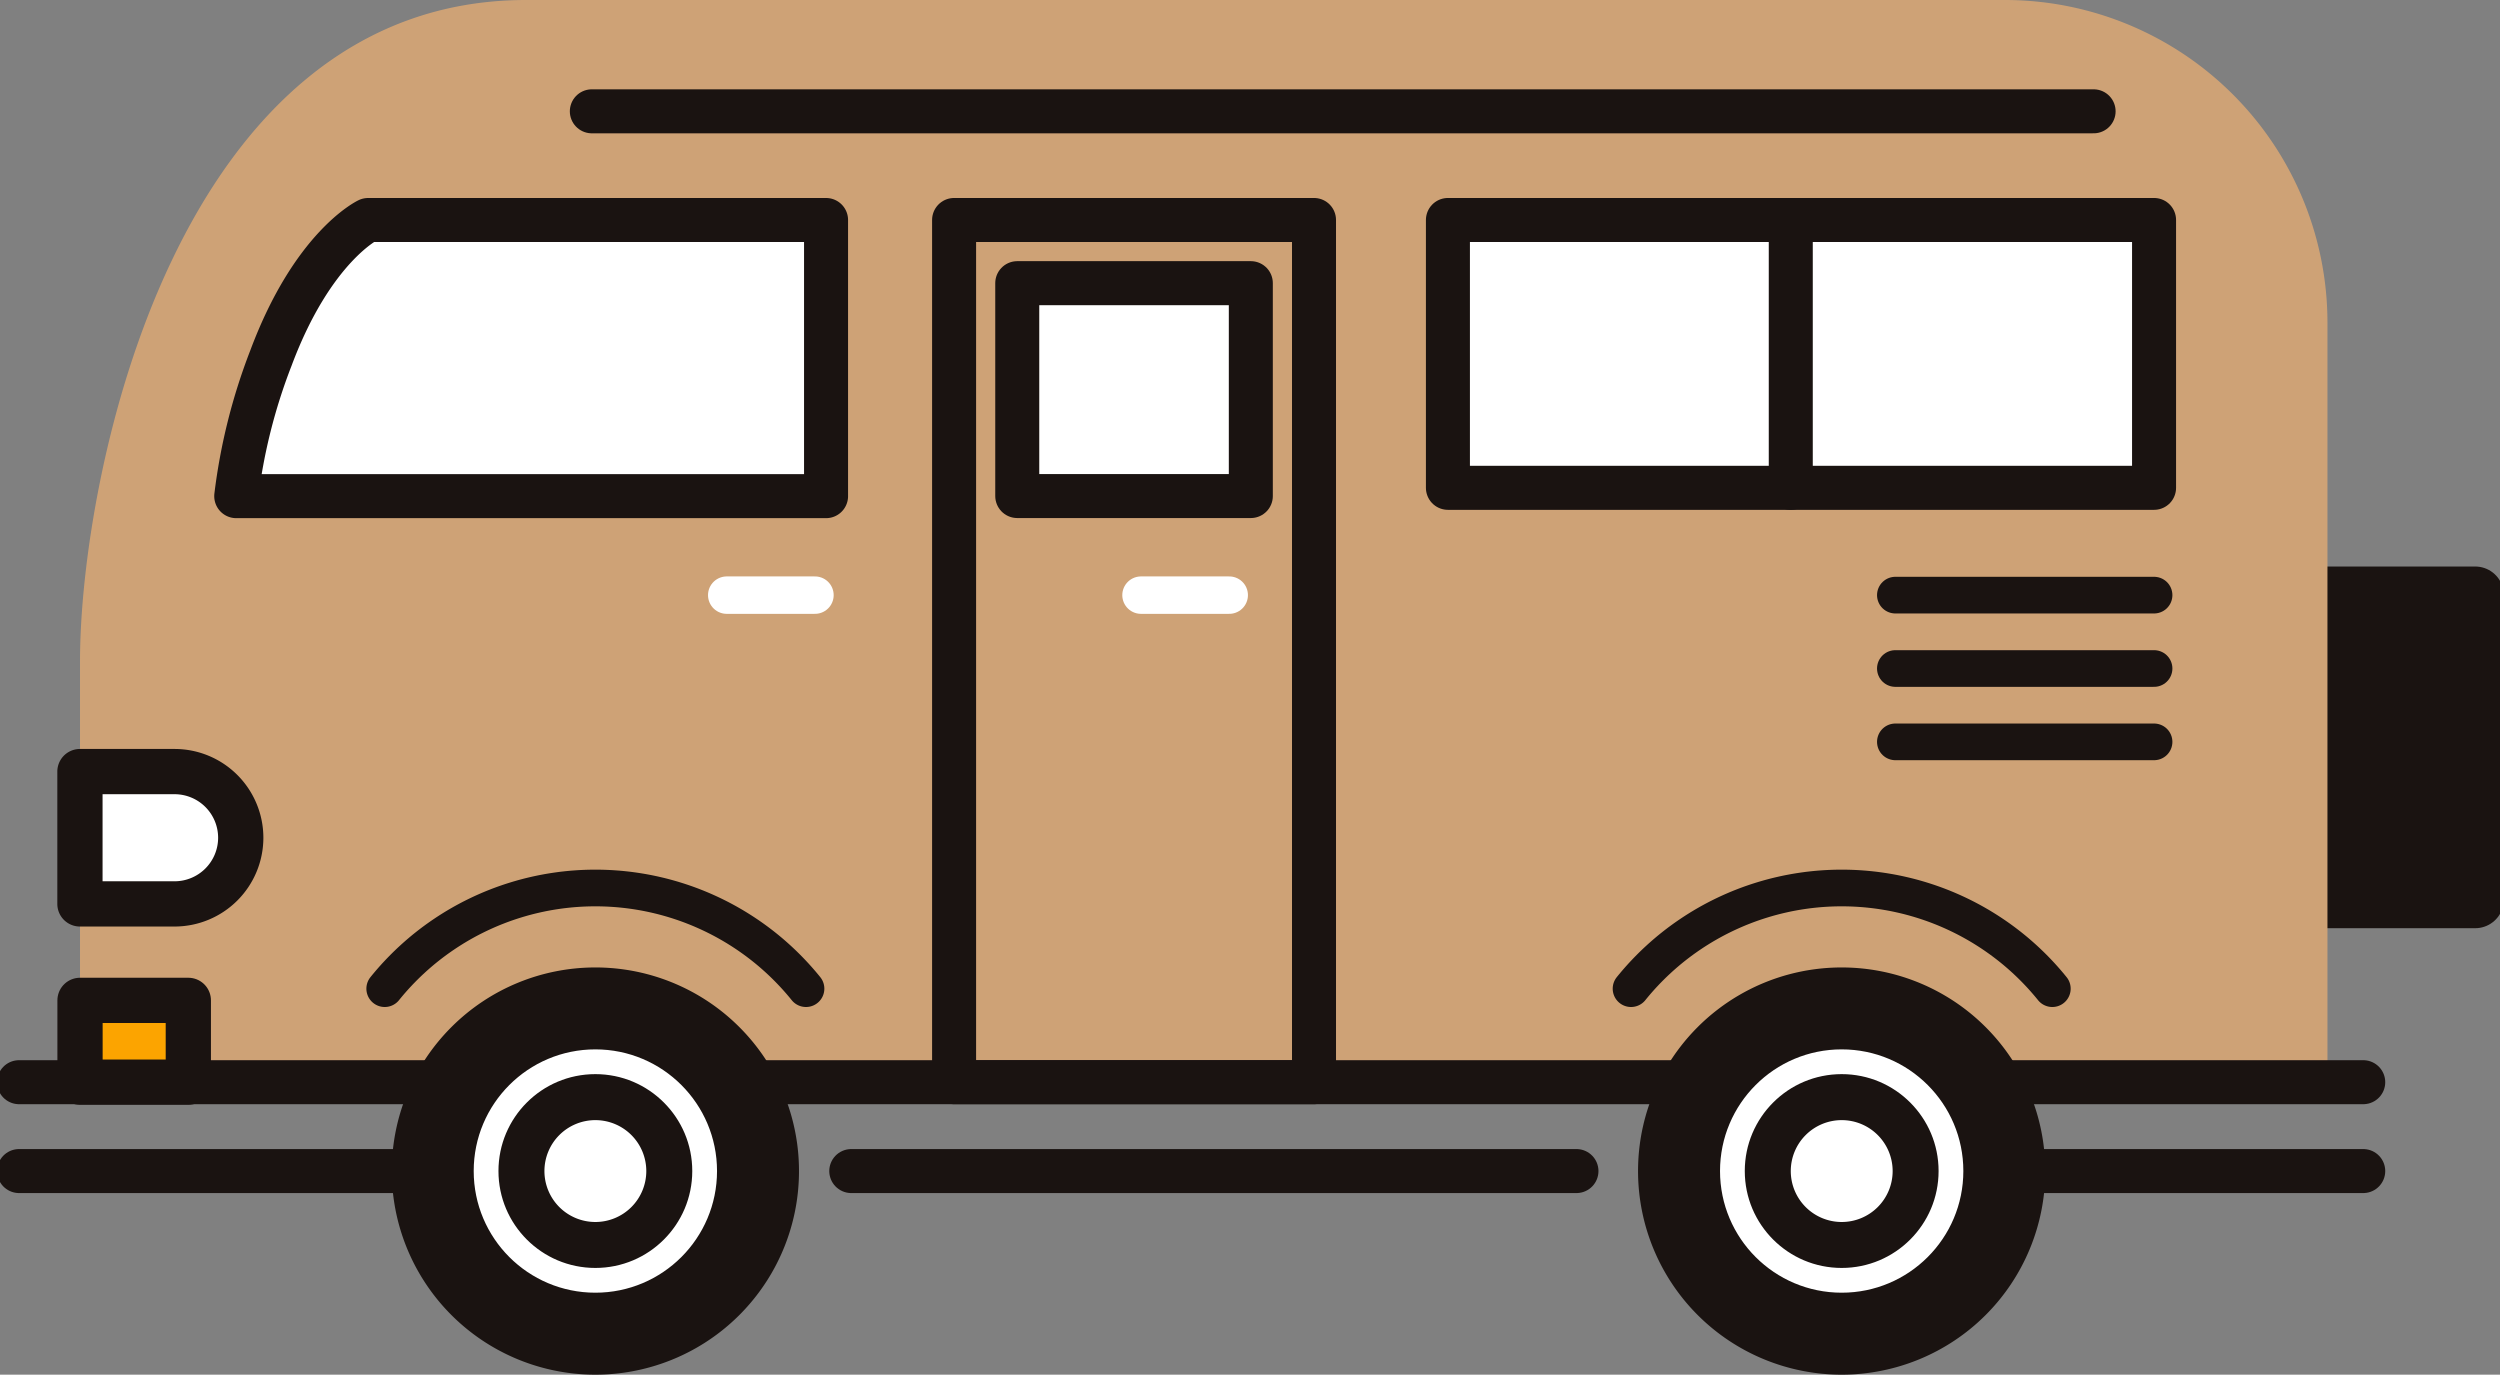 <svg xmlns="http://www.w3.org/2000/svg" xmlns:xlink="http://www.w3.org/1999/xlink" width="97.134" height="53.41" viewBox="0 0 97.134 53.41"><rect x="0" y="0" width="97.134" height="53.41" fill="#808080" stroke="none"/><defs><clipPath id="a"><rect width="97.134" height="53.41" fill="none"/></clipPath></defs><g transform="translate(0 0)"><rect width="7.157" height="11.829" transform="translate(89.014 23.123)" fill="#1a1311"/><g transform="translate(0 0)"><g clip-path="url(#a)"><rect width="7.157" height="11.829" transform="translate(89.014 23.123)" fill="none" stroke="#1a1311" stroke-linecap="round" stroke-linejoin="round" stroke-width="2.224"/><path d="M20.928,0H78.412a12.537,12.537,0,0,1,12.5,12.5V42.046H3.591V25.68C3.591,18.581,7.249,0,20.928,0" transform="translate(-0.482 0)" fill="#cea276"/><path d="M15.725,9.871H33.516V20.6H10.6a22.243,22.243,0,0,1,1.347-5.363c1.619-4.341,3.776-5.363,3.776-5.363" transform="translate(-1.421 -1.323)" fill="#fff"/><path d="M15.725,9.871H33.516V20.6H10.6a22.243,22.243,0,0,1,1.347-5.363C13.568,10.894,15.725,9.871,15.725,9.871Z" transform="translate(-1.421 -1.323)" fill="none" stroke="#1a1311" stroke-linecap="round" stroke-linejoin="round" stroke-width="1.71"/><rect width="27.436" height="10.407" transform="translate(56.257 8.547)" fill="#fff"/><rect width="27.436" height="10.407" transform="translate(56.257 8.547)" fill="none" stroke="#1a1311" stroke-linecap="round" stroke-linejoin="round" stroke-width="1.71"/><rect width="13.984" height="33.5" transform="translate(37.07 8.547)" fill="none" stroke="#1a1311" stroke-linecap="round" stroke-linejoin="round" stroke-width="1.71"/><rect width="9.075" height="8.271" transform="translate(39.524 11.002)" fill="#fff"/><rect width="9.075" height="8.271" transform="translate(39.524 11.002)" fill="none" stroke="#1a1311" stroke-linecap="round" stroke-linejoin="round" stroke-width="1.71"/><path d="M17.263,43.755a10.518,10.518,0,0,1,16.368,0" transform="translate(-2.315 -5.342)" fill="none" stroke="#1a1311" stroke-linecap="round" stroke-linejoin="round" stroke-width="1.425"/><path d="M73.185,43.755a10.518,10.518,0,0,1,16.368,0" transform="translate(-9.813 -5.342)" fill="none" stroke="#1a1311" stroke-linecap="round" stroke-linejoin="round" stroke-width="1.425"/><line x1="3.428" transform="translate(28.236 23.123)" fill="none" stroke="#fff" stroke-linecap="round" stroke-linejoin="round" stroke-width="1.454"/><line x1="3.428" transform="translate(44.332 23.123)" fill="none" stroke="#fff" stroke-linecap="round" stroke-linejoin="round" stroke-width="1.454"/><line x1="10.051" transform="translate(73.642 23.123)" fill="none" stroke="#1a1311" stroke-linecap="round" stroke-linejoin="round" stroke-width="1.425"/><line x1="10.051" transform="translate(73.642 25.974)" fill="none" stroke="#1a1311" stroke-linecap="round" stroke-linejoin="round" stroke-width="1.425"/><line x1="10.051" transform="translate(73.642 28.824)" fill="none" stroke="#1a1311" stroke-linecap="round" stroke-linejoin="round" stroke-width="1.425"/><line x1="28.176" transform="translate(33.075 45.5)" fill="none" stroke="#1a1311" stroke-linecap="round" stroke-linejoin="round" stroke-width="1.71"/><line x1="13.445" transform="translate(78.375 45.5)" fill="none" stroke="#1a1311" stroke-linecap="round" stroke-linejoin="round" stroke-width="1.71"/><line x1="15.777" transform="translate(0.741 45.5)" fill="none" stroke="#1a1311" stroke-linecap="round" stroke-linejoin="round" stroke-width="1.71"/><line x1="91.08" transform="translate(0.74 42.047)" fill="none" stroke="#1a1311" stroke-linecap="round" stroke-linejoin="round" stroke-width="1.71"/><line x1="58.349" transform="translate(22.995 4.325)" fill="none" stroke="#1a1311" stroke-linecap="round" stroke-linejoin="round" stroke-width="1.71"/><path d="M25.489,43.409a7.911,7.911,0,1,1-7.91,7.911,7.911,7.911,0,0,1,7.91-7.911" transform="translate(-2.357 -5.82)" fill="#1a1311"/><circle cx="4.246" cy="4.246" r="4.246" transform="translate(18.886 41.253)" fill="none" stroke="#fff" stroke-linecap="round" stroke-linejoin="round" stroke-width="0.962"/><path d="M26.408,50.26a1.979,1.979,0,1,1-1.979,1.979,1.979,1.979,0,0,1,1.979-1.979" transform="translate(-3.276 -6.739)" fill="#fff"/><path d="M81.412,43.409A7.911,7.911,0,1,1,73.5,51.32a7.91,7.91,0,0,1,7.91-7.911" transform="translate(-9.856 -5.82)" fill="#1a1311"/><circle cx="4.246" cy="4.246" r="4.246" transform="translate(67.31 41.253)" fill="none" stroke="#fff" stroke-linecap="round" stroke-linejoin="round" stroke-width="0.962"/><path d="M82.331,50.26a1.979,1.979,0,1,1-1.979,1.979,1.979,1.979,0,0,1,1.979-1.979" transform="translate(-10.774 -6.739)" fill="#fff"/><line y1="10.407" transform="translate(69.578 8.548)" fill="none" stroke="#1a1311" stroke-linecap="round" stroke-linejoin="round" stroke-width="1.71"/><rect width="4.208" height="3.179" transform="translate(3.109 38.868)" fill="#fca400"/><rect width="4.208" height="3.179" transform="translate(3.109 38.868)" fill="none" stroke="#1a1311" stroke-linecap="round" stroke-linejoin="round" stroke-width="1.758"/><path d="M7.27,34.621a2.572,2.572,0,0,1,2.565,2.565v.01A2.573,2.573,0,0,1,7.27,39.762H3.587V34.621Z" transform="translate(-0.481 -4.642)" fill="#fff"/><path d="M7.27,34.621a2.572,2.572,0,0,1,2.565,2.565v.01A2.573,2.573,0,0,1,7.27,39.762H3.587V34.621Z" transform="translate(-0.481 -4.642)" fill="none" stroke="#1a1311" stroke-linecap="round" stroke-linejoin="round" stroke-width="1.758"/></g></g></g></svg>
